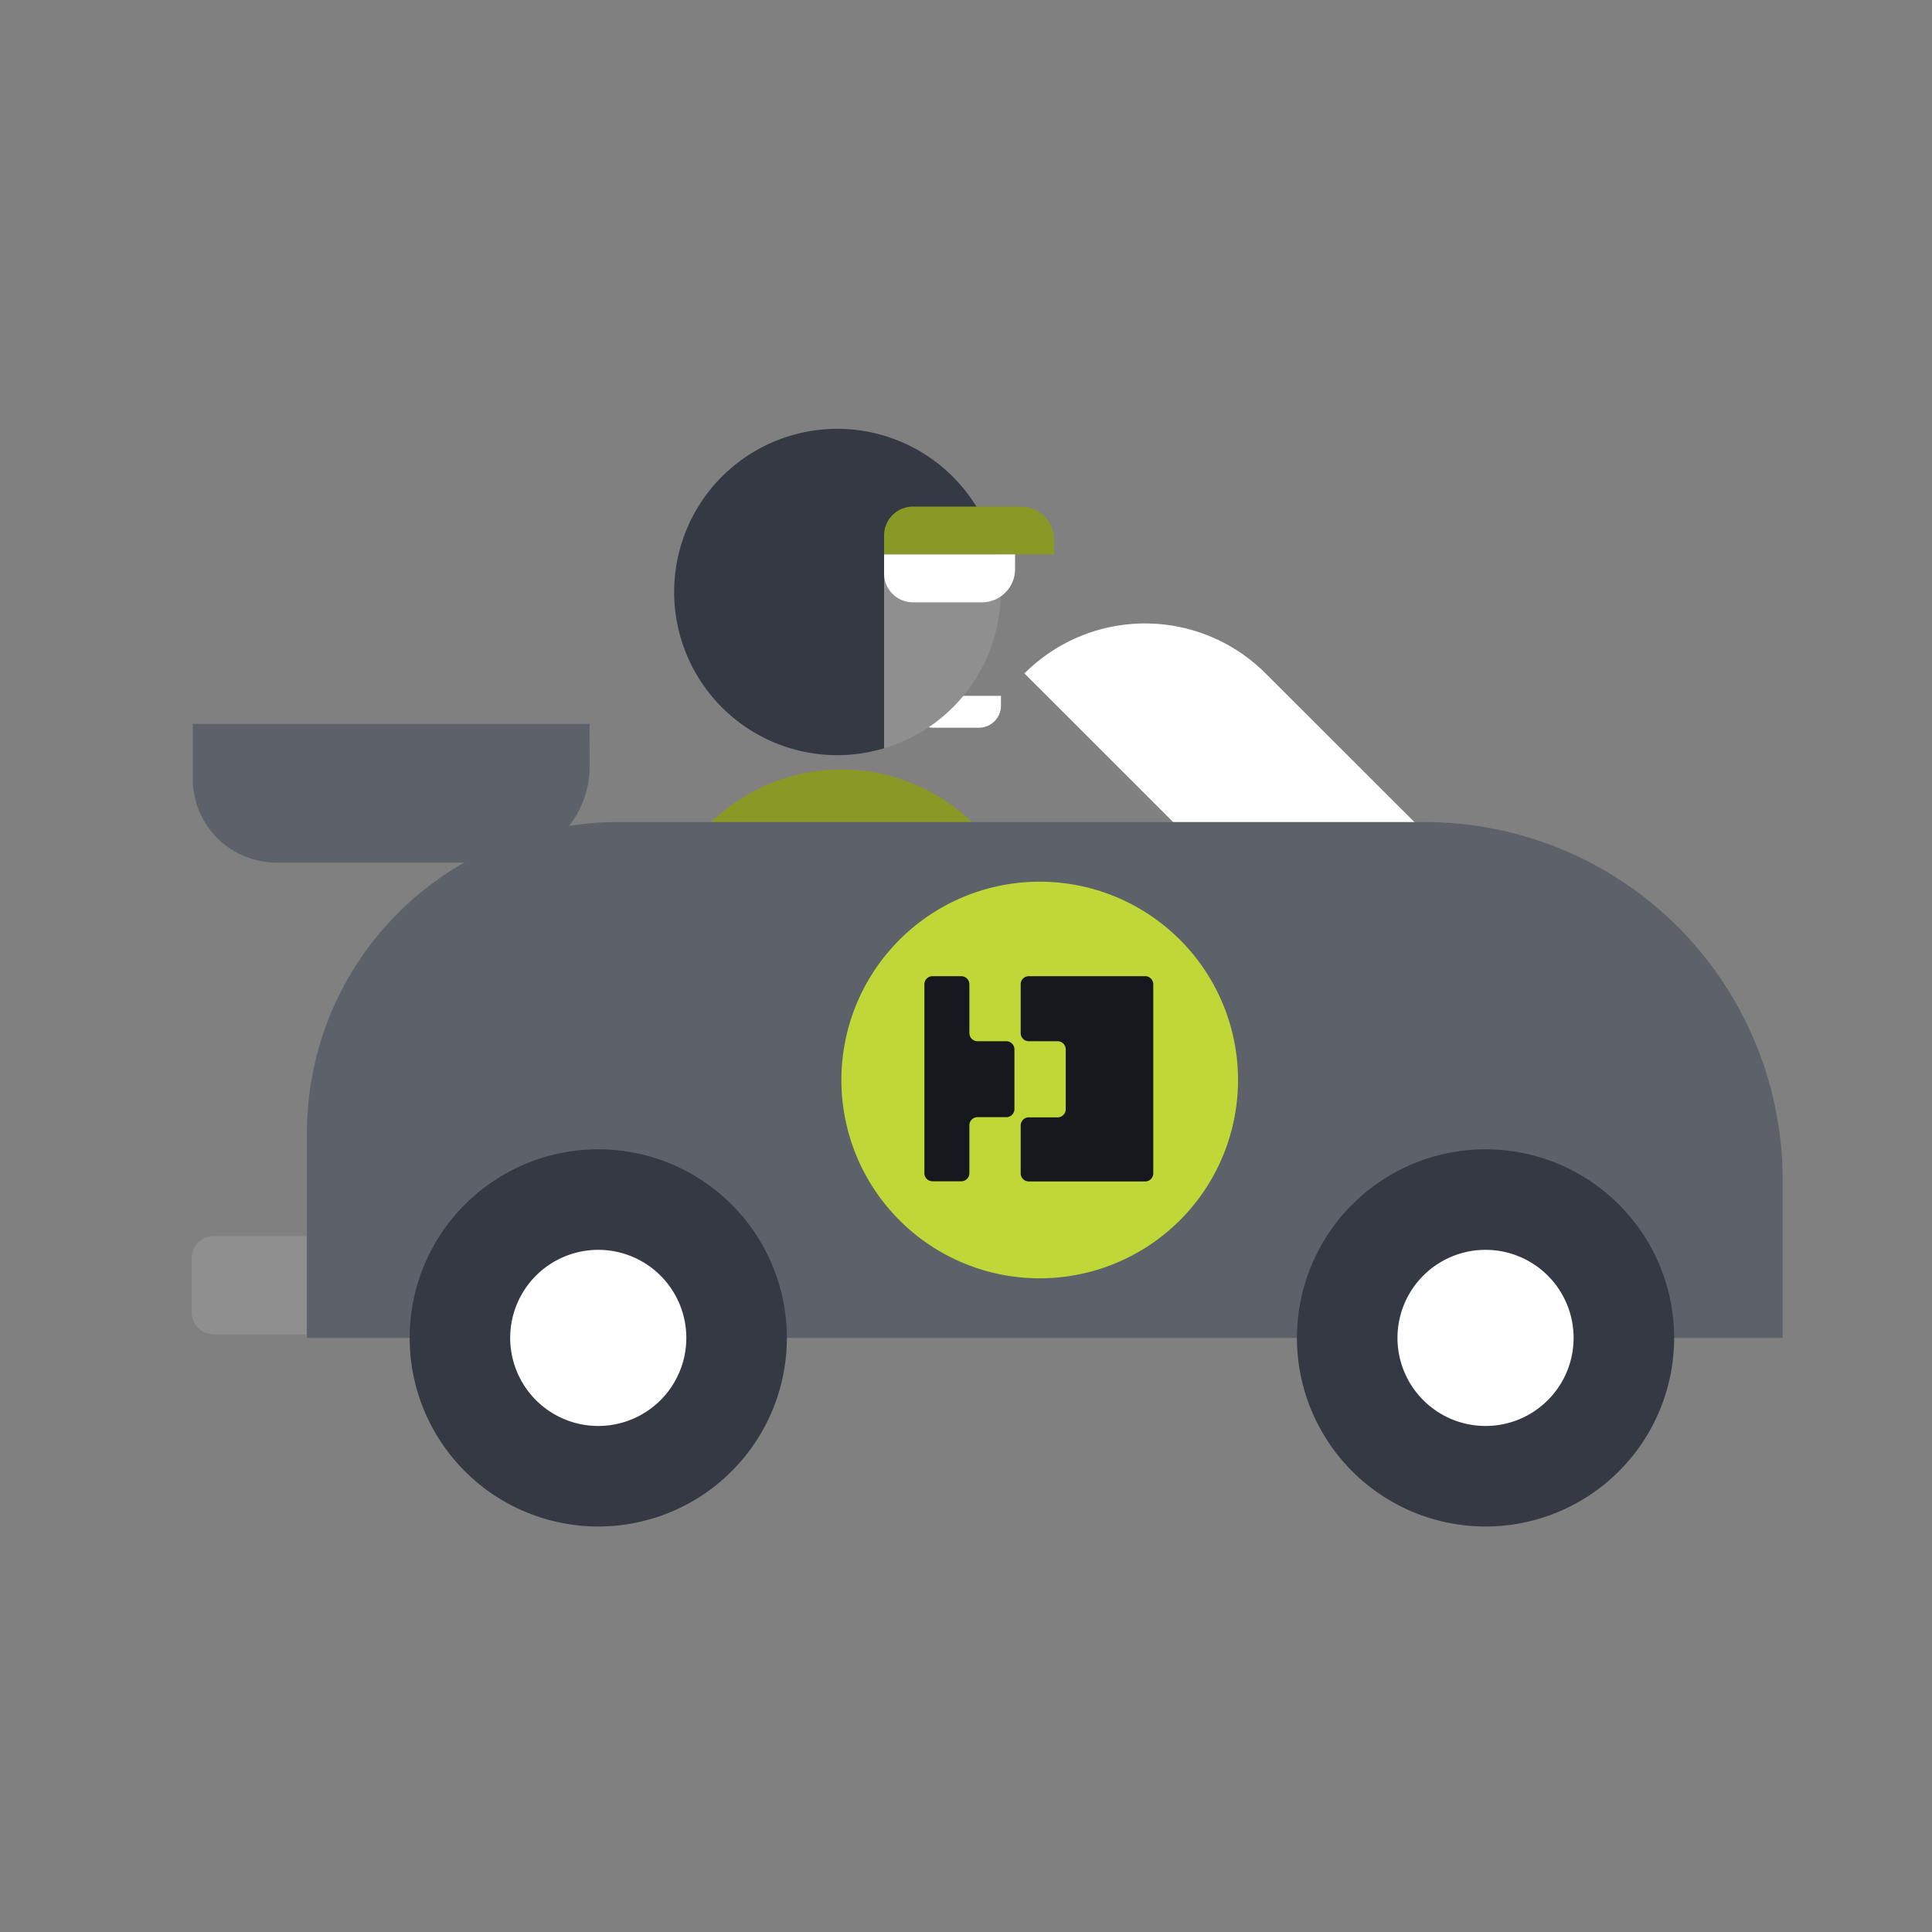 <?xml version="1.0" encoding="UTF-8"?> <svg xmlns="http://www.w3.org/2000/svg" id="Layer_1" data-name="Layer 1" viewBox="0 0 525 525"><rect x="0" y="0" width="525" height="525" fill="#808080" stroke="none"/><defs><style>.cls-1{fill:#fff;}.cls-2{fill:#889925;}.cls-3{fill:#8f8f8f;}.cls-4{fill:#353944;}.cls-5{fill:#5d6169;}.cls-6{fill:#bfd737;}.cls-7{fill:#17171e;}</style></defs><g id="_286_Accelerate" data-name="286 Accelerate"><path class="cls-1" d="M272,189.09h-23.7v3.44a5.22,5.22,0,0,0,5.22,5.22H266a6,6,0,0,0,6-6Z"></path><path class="cls-2" d="M228.65,209.08a51.27,51.27,0,0,0-51.16,51.16v19a2.05,2.05,0,0,0,2,2.06h98.22a2.06,2.06,0,0,0,2.07-2.06v-19a51.18,51.18,0,0,0-51.18-51.16"></path><path class="cls-3" d="M240.24,203.33a44.25,44.25,0,0,0,30.47-52.66H240.24Z"></path><path class="cls-4" d="M240.24,118.39a44.34,44.34,0,1,0-12.74,86.82,44.66,44.66,0,0,0,12.74-1.88V150.67h30.47a44.39,44.39,0,0,0-30.47-32.28"></path><path class="cls-1" d="M392.56,231.59l-32.77,32.77L278.38,183a46.32,46.32,0,0,1,65.54,0Z"></path><path class="cls-5" d="M484.41,363.56h-401V307.84a84.45,84.45,0,0,1,84.45-84.45H387.19a97.22,97.22,0,0,1,97.22,97.22Z"></path><path class="cls-5" d="M160.2,196.72H52.4v15A22.7,22.7,0,0,0,75.1,234.4h59a26.14,26.14,0,0,0,26.13-26.14Z"></path><path class="cls-4" d="M213.82,363.56a51.25,51.25,0,1,1-51.25-51.25,51.24,51.24,0,0,1,51.25,51.25"></path><path class="cls-4" d="M454.93,363.56a51.25,51.25,0,1,1-51.25-51.25,51.24,51.24,0,0,1,51.25,51.25"></path><path class="cls-1" d="M186.5,363.56a23.93,23.93,0,1,1-23.93-23.93,23.93,23.93,0,0,1,23.93,23.93"></path><path class="cls-1" d="M427.61,363.56a23.93,23.93,0,1,1-23.93-23.93,23.93,23.93,0,0,1,23.93,23.93"></path><path class="cls-6" d="M336.42,293.47a53.89,53.89,0,1,1-53.88-53.88,53.88,53.88,0,0,1,53.88,53.88"></path><path class="cls-2" d="M286.45,150.66H240.24v-5.17a7.83,7.83,0,0,1,7.83-7.83h29.36a9,9,0,0,1,9,9Z"></path><path class="cls-1" d="M275.84,150.66h-35.6v5.17a7.84,7.84,0,0,0,7.84,7.84h18.75a9,9,0,0,0,9-9Z"></path><path class="cls-3" d="M58.09,362.61H83.3V335.9H58.09a6,6,0,0,0-6,6v14.67a6,6,0,0,0,6,6"></path></g><path class="cls-7" d="M279.57,282.94h7.82a2.21,2.21,0,0,1,2.21,2.21v16.27a2.21,2.21,0,0,1-2.21,2.21h-7.82a2.21,2.21,0,0,0-2.21,2.21v13a2.21,2.21,0,0,0,2.21,2.21h31.61a2.21,2.21,0,0,0,2.21-2.21V267.48a2.21,2.21,0,0,0-2.21-2.21H279.57a2.21,2.21,0,0,0-2.21,2.21v13.25A2.21,2.21,0,0,0,279.57,282.94Z"></path><path class="cls-7" d="M251.19,267.48V318.8A2.21,2.21,0,0,0,253.4,321h7.81a2.21,2.21,0,0,0,2.21-2.21v-13a2.21,2.21,0,0,1,2.21-2.21h7.82a2.21,2.21,0,0,0,2.21-2.21V285.15a2.21,2.21,0,0,0-2.21-2.21h-7.82a2.21,2.21,0,0,1-2.21-2.21V267.48a2.21,2.21,0,0,0-2.21-2.21H253.4A2.21,2.21,0,0,0,251.19,267.48Z"></path></svg> 